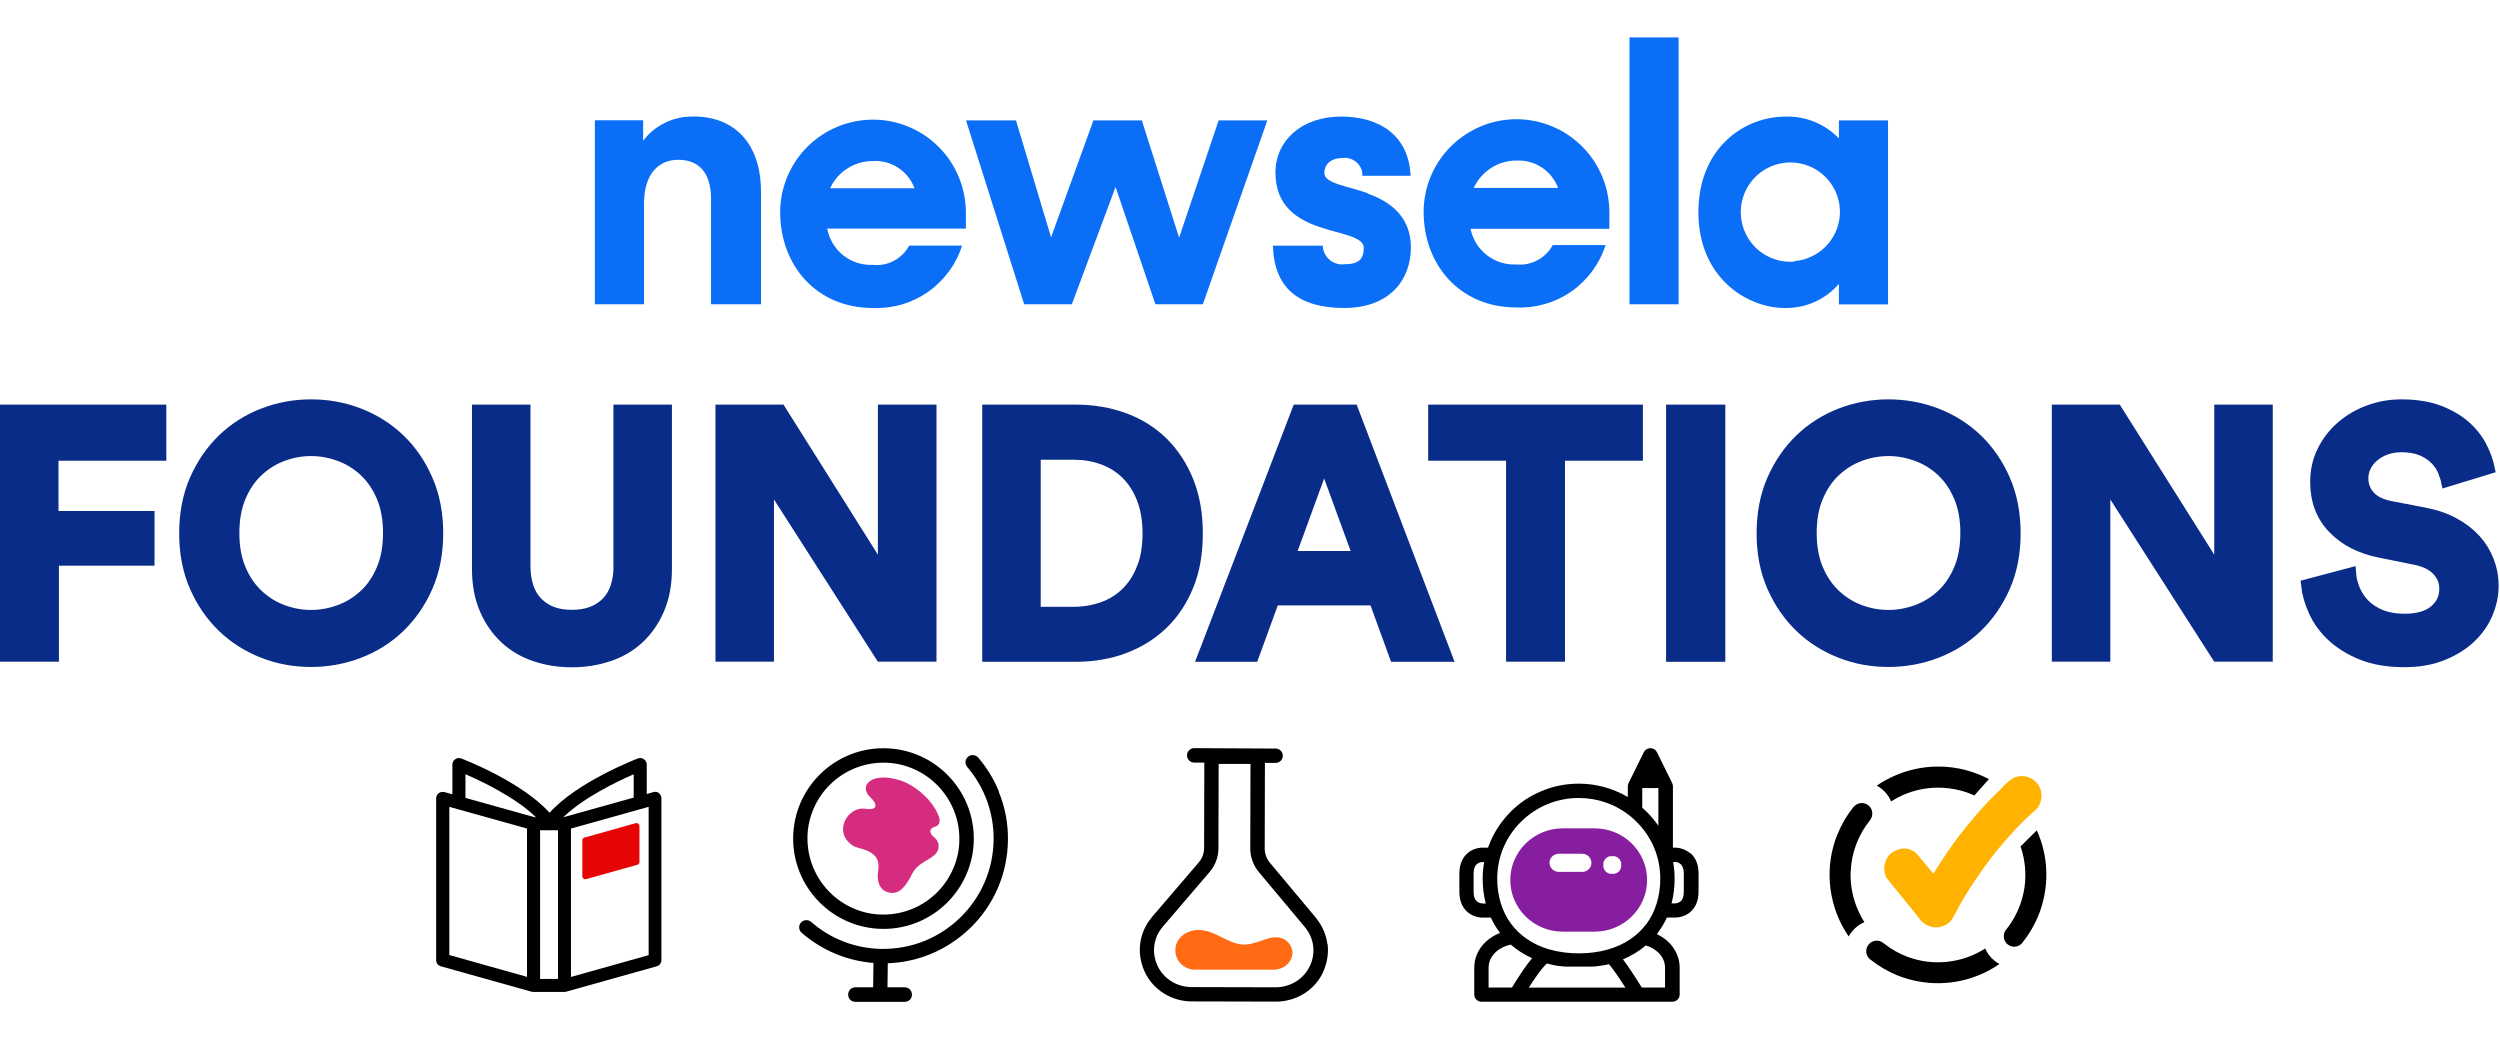 <svg width="1772" height="748" viewBox="0 0 1772 748" fill="none" xmlns="http://www.w3.org/2000/svg">
<path d="M3.735 465.278H38.026V397.219H105.786V365.916H37.728V322.81H114.154V290.536H3.735V465.278Z" fill="#082C88" stroke="#082C88" stroke-width="7.471" stroke-miterlimit="10"/>
<path d="M283.292 311.23C275.075 303.311 265.512 297.335 254.605 293.076C243.697 288.818 232.267 286.801 220.463 286.801C208.659 286.801 197.304 288.893 186.471 293.076C175.638 297.26 166.076 303.311 157.858 311.23C149.64 319.149 143.066 328.712 138.135 339.918C133.204 351.199 130.739 363.899 130.739 378.019C130.739 392.139 133.204 404.839 138.135 415.971C143.066 427.177 149.64 436.665 157.858 444.584C166.076 452.503 175.638 458.48 186.471 462.738C197.304 466.996 208.659 469.013 220.463 469.013C232.267 469.013 243.697 466.921 254.605 462.738C265.512 458.554 275.075 452.503 283.292 444.584C291.51 436.665 298.085 427.177 303.015 415.971C307.946 404.765 310.411 392.139 310.411 378.019C310.411 363.899 307.946 351.199 303.015 339.918C298.085 328.637 291.51 319.075 283.292 311.23ZM270.517 403.569C267.38 410.891 263.271 416.942 258.041 421.723C252.812 426.505 246.984 430.091 240.41 432.481C233.836 434.872 227.187 436.067 220.463 436.067C213.739 436.067 207.09 434.872 200.591 432.481C194.091 430.091 188.264 426.505 183.109 421.723C177.954 416.942 173.771 410.891 170.633 403.569C167.495 396.248 165.926 387.656 165.926 377.795C165.926 367.934 167.495 359.342 170.633 352.021C173.771 344.699 177.88 338.648 183.109 333.867C188.264 329.085 194.091 325.499 200.591 323.109C207.09 320.718 213.665 319.523 220.463 319.523C227.262 319.523 233.836 320.718 240.41 323.109C246.984 325.499 252.886 329.085 258.041 333.867C263.196 338.648 267.38 344.699 270.517 352.021C273.655 359.342 275.224 367.934 275.224 377.795C275.224 387.656 273.655 396.248 270.517 403.569Z" fill="#082C88" stroke="#082C88" stroke-width="7.471" stroke-miterlimit="10"/>
<path d="M438.605 400.954C438.605 412.459 435.617 421.2 429.715 427.102C423.813 433.004 415.67 435.992 405.285 435.992C394.901 435.992 387.057 433.004 381.155 427.102C375.253 421.2 372.264 412.459 372.264 400.954V290.536H338.272V403.42C338.272 414.103 340.065 423.591 343.577 431.809C347.088 440.027 351.869 446.9 357.846 452.503C363.822 458.106 370.92 462.29 379.063 465.054C387.206 467.818 395.947 469.237 405.285 469.237C414.624 469.237 423.439 467.818 431.657 465.054C439.875 462.29 446.972 458.106 452.949 452.503C458.926 446.9 463.707 440.027 467.218 431.809C470.729 423.591 472.522 414.178 472.522 403.42V290.536H438.53V400.954H438.605Z" fill="#082C88" stroke="#082C88" stroke-width="7.471" stroke-miterlimit="10"/>
<path d="M625.984 406.109L553.293 290.536H510.859V465.278H544.851V341.263L624.265 465.278H660.05V290.536H625.984V406.109Z" fill="#082C88" stroke="#082C88" stroke-width="7.471" stroke-miterlimit="10"/>
<path d="M824.322 313.546C816.702 306.075 807.588 300.323 797.054 296.438C786.52 292.553 775.015 290.536 762.539 290.536H699.934V465.353H762.315C774.791 465.353 786.296 463.41 796.83 459.451C807.364 455.491 816.478 449.813 824.173 442.417C831.868 435.021 837.919 425.907 842.327 415.074C846.735 404.242 848.827 391.915 848.827 378.094C848.827 364.273 846.66 351.946 842.327 341.113C837.994 330.281 831.943 321.092 824.322 313.621V313.546ZM809.381 402.822C806.617 409.845 802.807 415.597 798.025 420.229C793.244 424.861 787.641 428.223 781.291 430.464C774.941 432.705 768.142 433.826 761.045 433.826H733.926V322.138H761.269C768.366 322.138 775.09 323.258 781.515 325.574C787.94 327.89 793.468 331.327 798.175 335.959C802.881 340.59 806.617 346.343 809.381 353.365C812.145 360.388 813.565 368.606 813.565 378.168C813.565 387.731 812.145 395.949 809.381 402.972V402.822Z" fill="#082C88" stroke="#082C88" stroke-width="7.471" stroke-miterlimit="10"/>
<path d="M919.575 290.536L852.487 465.353H888.497L903.065 425.384H974.037L988.605 465.353H1025.59L959.021 290.536H919.575ZM914.42 394.305L938.551 328.264L962.681 394.305H914.345H914.42Z" fill="#082C88" stroke="#082C88" stroke-width="7.471" stroke-miterlimit="10"/>
<path d="M1016.03 322.81H1071.24V465.278H1105.53V322.81H1160.74V290.536H1016.03V322.81Z" fill="#082C88" stroke="#082C88" stroke-width="7.471" stroke-miterlimit="10"/>
<path d="M1219.16 290.536H1184.65V465.353H1219.16V290.536Z" fill="#082C88" stroke="#082C88" stroke-width="7.471" stroke-miterlimit="10"/>
<path d="M1401.37 311.23C1393.15 303.311 1383.59 297.335 1372.68 293.076C1361.78 288.893 1350.35 286.801 1338.54 286.801C1326.74 286.801 1315.38 288.893 1304.55 293.076C1293.72 297.26 1284.16 303.311 1275.94 311.23C1267.72 319.149 1261.15 328.712 1256.21 339.918C1251.28 351.124 1248.82 363.899 1248.82 378.019C1248.82 392.139 1251.28 404.839 1256.21 415.971C1261.15 427.177 1267.72 436.665 1275.94 444.584C1284.16 452.503 1293.72 458.48 1304.55 462.738C1315.38 466.996 1326.74 469.013 1338.54 469.013C1350.35 469.013 1361.78 466.921 1372.68 462.738C1383.59 458.554 1393.15 452.503 1401.37 444.584C1409.59 436.665 1416.16 427.177 1421.1 415.971C1426.03 404.765 1428.49 392.139 1428.49 378.019C1428.49 363.899 1426.03 351.199 1421.1 339.918C1416.16 328.637 1409.59 319.075 1401.37 311.23ZM1388.52 403.569C1385.38 410.891 1381.28 416.942 1376.05 421.723C1370.89 426.505 1364.99 430.091 1358.42 432.481C1351.84 434.872 1345.19 436.067 1338.47 436.067C1331.74 436.067 1325.1 434.872 1318.6 432.481C1312.1 430.091 1306.27 426.505 1301.11 421.723C1295.96 416.942 1291.78 410.891 1288.64 403.569C1285.5 396.248 1283.93 387.656 1283.93 377.795C1283.93 367.934 1285.5 359.342 1288.64 352.021C1291.78 344.699 1295.88 338.648 1301.11 333.867C1306.27 329.085 1312.1 325.499 1318.6 323.109C1325.1 320.718 1331.67 319.523 1338.47 319.523C1345.27 319.523 1351.84 320.718 1358.42 323.109C1364.99 325.499 1370.89 329.085 1376.05 333.867C1381.2 338.648 1385.38 344.699 1388.52 352.021C1391.66 359.342 1393.23 367.934 1393.23 377.795C1393.23 387.656 1391.66 396.248 1388.52 403.569Z" fill="#082C88" stroke="#082C88" stroke-width="7.471" stroke-miterlimit="10"/>
<path d="M1573.2 406.109L1500.43 290.536H1458.07V465.278H1492.06V341.263L1571.48 465.278H1607.19V290.536H1573.2V406.109Z" fill="#082C88" stroke="#082C88" stroke-width="7.471" stroke-miterlimit="10"/>
<path d="M1764.01 397.518C1761.84 391.915 1758.78 386.909 1754.67 382.352C1750.56 377.87 1745.48 373.91 1739.35 370.623C1733.3 367.336 1726.28 364.945 1718.36 363.451L1693.93 358.744C1687.51 357.4 1682.73 355.009 1679.66 351.498C1676.52 347.987 1674.96 343.803 1674.96 339.022C1674.96 336.033 1675.63 333.269 1676.9 330.654C1678.24 328.04 1680.04 325.649 1682.43 323.632C1684.82 321.615 1687.66 319.896 1691.02 318.701C1694.38 317.431 1698.12 316.833 1702.22 316.833C1707.83 316.833 1712.53 317.655 1716.42 319.299C1720.3 320.942 1723.44 323.034 1725.91 325.499C1728.37 327.965 1730.24 330.654 1731.43 333.493C1732.63 336.407 1733.53 339.022 1734.05 341.487L1764.61 332.148C1763.63 327.218 1761.77 322.063 1759.08 316.759C1756.39 311.454 1752.58 306.524 1747.65 302.116C1742.72 297.708 1736.51 294.047 1729.04 291.134C1721.57 288.295 1712.53 286.801 1702.07 286.801C1693.86 286.801 1686.09 288.22 1678.69 290.984C1671.29 293.749 1664.8 297.633 1659.19 302.564C1653.59 307.495 1649.18 313.322 1645.97 319.971C1642.76 326.62 1641.19 333.792 1641.19 341.562C1641.19 354.86 1645.3 365.842 1653.66 374.508C1661.96 383.174 1673.09 388.852 1687.06 391.616L1711.49 396.547C1718.36 397.891 1723.67 400.357 1727.25 404.092C1730.84 407.828 1732.7 412.161 1732.7 417.315C1732.7 423.591 1730.31 428.671 1725.46 432.705C1720.6 436.74 1713.58 438.757 1704.39 438.757C1698.12 438.757 1692.74 437.86 1688.1 436.067C1683.47 434.274 1679.66 431.809 1676.52 428.821C1673.39 425.757 1671 422.321 1669.28 418.361C1667.56 414.402 1666.51 410.293 1666.21 406.035L1634.69 414.402C1635.36 420.677 1637.15 427.027 1640.14 433.527C1643.13 440.027 1647.39 445.929 1653.07 451.158C1658.74 456.388 1665.77 460.721 1674.13 464.083C1682.5 467.444 1692.51 469.163 1704.24 469.163C1714.4 469.163 1723.44 467.594 1731.21 464.456C1738.98 461.318 1745.55 457.284 1750.93 452.279C1756.24 447.273 1760.35 441.521 1763.11 435.021C1765.88 428.522 1767.29 421.947 1767.29 415.149C1767.29 409.098 1766.25 403.27 1764.08 397.667L1764.01 397.518Z" fill="#082C88" stroke="#082C88" stroke-width="7.471" stroke-miterlimit="10"/>
<path d="M644.427 174.141C641.961 178.698 638.226 182.359 633.669 184.824C629.112 187.29 623.957 188.261 618.802 187.738C611.182 188.112 603.711 185.721 597.734 181.014C591.758 176.308 587.723 169.509 586.304 162.038H684.62V150.982C684.62 142.316 682.976 133.724 679.689 125.73C676.402 117.737 671.62 110.415 665.494 104.289C653.168 91.888 636.508 84.865 619.026 84.79C601.544 84.79 584.81 91.589 572.408 103.916C560.007 116.243 552.984 132.977 552.984 150.459C552.984 187.962 578.609 218.294 618.578 218.294C632.548 218.891 646.294 214.932 657.725 206.938C669.155 198.944 677.672 187.439 681.93 174.066H644.501L644.427 174.141ZM618.727 114.151C625.077 113.777 631.353 115.421 636.657 118.932C641.961 122.369 645.996 127.523 648.237 133.425H588.396C591.085 127.598 595.344 122.667 600.797 119.306C606.176 115.869 612.452 114.076 618.877 114.151" fill="#0A6EF7"/>
<path d="M835.76 168.465L809.313 85.315H775.022L744.99 168.241L720.112 85.315H684.701L725.939 215.681H759.707L790.711 132.531L818.951 215.681H852.569L898.29 85.315H863.775L835.76 168.465Z" fill="#0A6EF7"/>
<path d="M490.901 82.625C484.103 82.55 477.454 84.044 471.328 87.033C465.276 90.021 459.897 94.354 455.863 99.808V85.24H421.647V215.68H456.461V144.483C456.461 122.594 467.368 113.255 480.666 113.255C496.131 113.255 503.975 123.341 503.975 140.822V215.68H539.387V135.966C539.387 102.423 521.382 82.55 491.349 82.55" fill="#0A6EF7"/>
<path d="M1189.79 26.52H1154.98V215.68H1189.79V26.52Z" fill="#0A6EF7"/>
<path d="M1303.42 85.319V98.094C1298.49 93.013 1292.66 89.054 1286.09 86.365C1279.59 83.675 1272.56 82.48 1265.54 82.629C1236.85 82.629 1203.83 104.294 1203.83 150.464C1203.83 196.633 1238.05 218.299 1265.02 218.299C1272.26 218.448 1279.51 217.029 1286.16 214.04C1292.81 211.052 1298.71 206.719 1303.42 201.191V215.759H1338.23V85.319H1303.42ZM1271.89 185.427C1264.72 186.025 1257.55 184.381 1251.35 180.795C1245.15 177.209 1240.14 171.756 1237.15 165.181C1234.09 158.682 1233.19 151.36 1234.39 144.263C1235.66 137.166 1239.02 130.666 1244.1 125.511C1249.18 120.431 1255.68 116.995 1262.78 115.725C1269.87 114.455 1277.12 115.351 1283.69 118.339C1290.19 121.328 1295.65 126.259 1299.31 132.459C1302.97 138.66 1304.61 145.832 1304.02 153.004C1303.34 161.297 1299.76 168.991 1293.86 174.893C1288.03 180.721 1280.26 184.381 1272.04 185.054" fill="#0A6EF7"/>
<path d="M1100.52 173.768C1098.06 178.325 1094.32 182.061 1089.77 184.451C1085.21 186.917 1080.05 187.963 1074.9 187.44C1067.35 187.888 1059.88 185.497 1053.91 180.865C1047.93 176.233 1043.82 169.584 1042.33 162.188H1140.72V150.683C1140.72 142.017 1139.07 133.426 1135.79 125.432C1132.5 117.438 1127.72 110.117 1121.59 103.991C1115.47 97.865 1108.29 92.934 1100.3 89.647C1092.31 86.285 1083.79 84.567 1075.12 84.492C1066.46 84.492 1057.94 86.136 1049.95 89.423C1041.95 92.71 1034.71 97.566 1028.51 103.617C1016.1 115.944 1009.08 132.679 1009.08 150.16C1009.08 187.664 1034.71 217.92 1074.68 217.92C1088.65 218.518 1102.39 214.559 1113.82 206.565C1125.25 198.571 1133.77 187.066 1138.03 173.693H1100.6L1100.52 173.768ZM1074.9 113.852C1081.25 113.479 1087.53 115.197 1092.83 118.708C1098.13 122.22 1102.17 127.3 1104.41 133.202H1044.57C1047.26 127.375 1051.59 122.444 1056.97 119.007C1062.35 115.571 1068.62 113.778 1075.05 113.778" fill="#0A6EF7"/>
<path d="M969.406 136.936C953.942 131.482 938.701 130.063 938.701 122.518C938.701 117.064 942.735 112.058 951.327 112.058C954.614 111.535 957.901 112.357 960.591 114.3C963.28 116.242 965.073 119.156 965.596 122.443C965.596 123.19 965.596 123.862 965.596 124.609H999.812C998.617 96.445 978.371 82.624 950.505 82.624C922.639 82.624 904.037 99.732 904.037 122.293C904.037 146.275 919.875 155.688 935.339 160.917C950.804 166.147 966.642 167.716 966.642 175.71C966.642 183.703 962.981 187.289 953.045 187.289C951.252 187.513 949.459 187.439 947.666 186.916C945.948 186.468 944.304 185.646 942.885 184.525C941.465 183.404 940.27 182.06 939.374 180.491C938.477 178.922 937.88 177.204 937.655 175.411V174.141H902.244C903.066 203.8 920.099 218.293 952.746 218.293C985.394 218.293 1000.04 197.898 1000.04 175.485C1000.04 153.073 984.796 142.689 969.481 137.235" fill="#0A6EF7"/>
<path d="M928.251 685.001C923.918 694.04 914.505 699.793 904.195 699.793L844.578 699.644C834.194 699.644 824.706 693.667 820.522 684.627C816.115 675.214 817.459 664.83 824.108 656.911L857.578 617.838C861.462 613.206 863.629 607.305 863.629 601.253L863.778 541.487H886.34L886.191 601.403C886.191 607.379 888.283 613.281 892.093 617.913L924.964 657.209C931.538 665.203 932.808 675.662 928.326 685.001H928.251ZM940.877 669.387C940.055 662.663 937.291 656.164 932.808 650.71V650.635L900.012 611.413C897.696 608.575 896.426 605.063 896.426 601.403L896.575 541.562V540.74H904.121C906.959 540.74 909.275 538.499 909.275 535.734C909.275 532.97 907.034 530.58 904.195 530.58L846.521 530.281C843.682 530.281 841.366 532.522 841.366 535.361C841.366 538.2 843.607 540.516 846.446 540.516H853.618V541.412L853.469 601.179C853.469 604.765 852.124 608.351 849.808 611.115L816.414 650.112V650.187C811.856 655.566 809.017 661.991 808.196 668.789C807.299 675.513 808.42 682.461 811.408 688.886C817.31 701.586 830.384 709.804 844.728 709.804L904.345 709.953H904.419C911.367 709.953 918.166 708.011 924.068 704.425C930.044 700.764 934.751 695.535 937.664 689.334L937.963 688.587C940.727 682.386 941.773 675.737 941.026 669.237L940.877 669.387Z" fill="black"/>
<path d="M902.11 687.316H847.051C838.833 687.316 833.08 680.667 833.08 673.57C833.08 664.53 841.298 659.301 849.367 659.151C850.487 659.151 851.757 659.151 853.027 659.45C862.59 660.944 870.957 668.714 880.595 669.461C885.301 669.835 889.261 668.266 893.818 666.846C898.3 665.352 901.139 664.007 905.846 664.456C912.569 665.053 916.081 670.88 916.081 675.214C916.081 681.34 910.702 687.391 902.11 687.391" fill="#FF6A13"/>
<path d="M604.087 599.159C606.851 601.026 610.96 601.4 614.023 602.67C621.718 605.882 623.66 610.439 622.315 618.358C621.942 620.749 621.195 631.208 630.832 632.777C636.435 633.674 641.142 630.237 646.297 619.778C650.181 611.934 656.681 610.813 662.209 606.181C666.318 602.745 666.617 596.917 661.686 593.033C658.922 590.866 658.026 587.131 662.882 585.935C666.841 584.964 666.169 580.482 665.422 578.689C665.123 577.942 664.824 577.194 664.451 576.447C660.491 567.408 651.078 559.04 642.262 554.782C633.447 550.598 619.103 548.88 614.546 555.753C612.603 558.592 614.023 562.626 616.862 565.092C620.223 568.005 624.407 574.879 613.276 573.235C600.799 571.442 590.266 589.596 604.012 599.009L604.087 599.159Z" fill="#D62C80"/>
<path d="M572.34 593.78C572.34 586.533 573.909 579.586 576.748 573.011C579.512 566.661 583.397 560.983 588.328 556.127C593.259 551.271 599.011 547.386 605.361 544.772C611.936 542.007 618.958 540.588 626.13 540.588H626.728C633.974 540.588 640.997 542.157 647.646 545.07C653.996 547.835 659.749 551.794 664.605 556.8C669.461 561.805 673.345 567.632 675.96 574.057C678.724 580.706 680.069 587.803 679.994 595.05C679.994 602.297 678.426 609.245 675.587 615.819C672.822 622.169 668.938 627.847 664.007 632.703C659.076 637.559 653.324 641.444 646.974 644.058C640.399 646.823 633.377 648.242 626.205 648.242H625.607C618.36 648.242 611.338 646.673 604.689 643.76C598.339 640.995 592.586 637.036 587.73 632.03C582.874 627.025 578.989 621.198 576.375 614.773C573.61 608.124 572.266 601.027 572.34 593.78ZM625.458 658.402H626.205C661.243 658.402 689.781 630.238 690.229 595.125C690.603 559.788 662.289 530.801 626.952 530.353H626.205C591.167 530.353 562.628 558.518 562.18 593.631C561.807 628.967 590.121 657.954 625.458 658.402Z" fill="black"/>
<path d="M708.084 561.133C704.498 552.318 699.567 544.249 693.367 537.003C691.424 534.761 687.988 534.612 685.896 536.629C683.953 538.497 683.804 541.485 685.522 543.577C697.849 557.995 704.498 576.15 704.274 595.275C704.125 605.809 701.958 616.044 697.774 625.606C693.74 634.87 687.988 643.162 680.741 650.26C673.494 657.357 665.052 662.885 655.714 666.77C646.002 670.73 635.767 672.672 625.233 672.597C606.556 672.373 588.85 665.65 574.88 653.397C572.863 651.679 569.8 651.829 567.932 653.696C565.84 655.788 565.99 659.225 568.231 661.167C582.5 673.569 600.281 681.039 619.107 682.534L618.883 699.791H606.257C603.418 699.791 601.177 702.107 601.177 704.871V705.021C601.177 707.86 603.418 710.101 606.257 710.101H641.295C644.059 710.101 646.375 707.86 646.375 705.095V704.946C646.375 702.107 644.134 699.791 641.295 699.791H629.043L629.267 682.758C639.726 682.384 649.887 680.218 659.524 676.258C670.058 671.925 679.62 665.65 687.838 657.656C696.056 649.662 702.556 640.249 707.113 629.79C711.82 618.957 714.285 607.377 714.434 595.499C714.584 583.695 712.417 572.115 707.935 561.283L708.084 561.133Z" fill="black"/>
<path d="M467.155 562.179C466.034 561.282 464.54 561.058 463.121 561.432L458.414 562.776V541.933C458.414 540.439 457.667 539.019 456.397 538.123C455.127 537.226 453.558 537.077 452.139 537.6C450.271 538.272 409.107 554.26 389.533 576.074C369.96 554.26 328.796 538.272 326.928 537.6C325.509 537.077 323.94 537.226 322.67 538.123C321.4 539.019 320.653 540.364 320.653 541.933V563.001L315.05 561.432C313.63 561.058 312.211 561.357 311.015 562.179C309.895 563.075 309.148 564.42 309.148 565.839V680.516C309.148 682.608 310.493 684.401 312.51 684.924L376.758 702.928C377.207 703.003 377.58 703.078 378.028 703.078H399.918C400.366 703.078 400.74 703.078 401.188 702.928L465.437 684.924C467.454 684.401 468.799 682.533 468.799 680.516V565.839C468.799 564.42 468.126 563.001 466.931 562.179H467.155ZM404.699 587.281L459.759 571.891V677.005L404.699 692.469V587.355V587.281ZM449.225 565.316L399.47 579.212H399.32C413.664 565.242 437.795 553.737 449.15 548.806V565.316H449.225ZM329.991 548.806C341.347 553.737 365.552 565.242 379.821 579.212H378.776L329.917 565.541V548.806H329.991ZM318.486 571.891L373.546 587.281V692.395L318.486 676.93V571.816V571.891ZM382.81 588.476H395.51V693.889H382.81V588.476Z" fill="black"/>
<path d="M451.684 612.979L415.451 623.14C414.106 623.513 412.761 622.467 412.761 621.123V595.647C412.761 594.676 413.359 593.854 414.33 593.63L450.563 583.47C451.908 583.096 453.253 584.142 453.253 585.487V610.962C453.253 611.934 452.655 612.755 451.684 612.979Z" fill="#E70404"/>
<path d="M1450.15 612.83C1449.7 608.348 1448.88 603.865 1447.68 599.607C1446.64 595.797 1445.29 592.136 1443.65 588.55L1432.14 599.98C1432.29 600.503 1432.52 600.952 1432.67 601.475C1434.01 605.583 1434.83 609.917 1435.28 614.25C1435.73 619.18 1435.66 624.036 1434.98 628.892C1434.54 631.881 1433.94 634.794 1433.04 637.708C1432.67 639.053 1432.22 640.323 1431.77 641.593C1429.45 647.793 1426.24 653.621 1421.98 658.85C1421.98 658.85 1421.98 658.85 1421.91 658.925C1421.91 658.925 1421.91 658.925 1421.83 659C1419.37 662.212 1419.89 666.844 1423.03 669.384C1426.17 671.924 1430.73 671.476 1433.34 668.413C1433.34 668.413 1433.49 668.263 1433.49 668.189C1433.49 668.189 1433.64 668.039 1433.64 667.965C1438.27 662.137 1442.01 655.787 1444.77 649.063C1445.74 646.673 1446.56 644.282 1447.31 641.817C1448.73 636.886 1449.7 631.955 1450.15 626.875C1450.6 622.169 1450.52 617.462 1450.15 612.681V612.83Z" fill="black"/>
<path d="M1340.26 568.076C1343.1 566.283 1346.09 564.715 1349.15 563.37C1356.62 560.157 1364.54 558.439 1372.69 558.29C1378.51 558.215 1384.27 558.887 1389.87 560.381C1391.66 560.904 1393.46 561.427 1395.25 562.1C1396.67 562.623 1398.01 563.22 1399.43 563.818L1409.74 552.238C1407.5 551.043 1405.18 549.997 1402.87 549.026C1399.96 547.831 1396.89 546.785 1393.83 545.963C1386.88 544.095 1379.71 543.199 1372.54 543.348C1362.45 543.497 1352.67 545.664 1343.4 549.624C1338.77 551.641 1334.36 554.031 1330.25 556.87C1331.52 557.543 1332.72 558.29 1333.84 559.261C1336.83 561.651 1339.07 564.715 1340.41 568.076H1340.26Z" fill="black"/>
<path d="M1311.79 617.686C1312.02 611.186 1313.29 604.836 1315.6 598.71C1315.83 598.112 1316.05 597.589 1316.27 596.992C1318.52 591.463 1321.58 586.234 1325.39 581.453C1325.39 581.453 1325.39 581.452 1325.46 581.303C1325.46 581.303 1325.46 581.303 1325.54 581.228C1328 578.016 1327.48 573.384 1324.34 570.844C1321.2 568.304 1316.57 568.752 1313.96 571.815C1313.96 571.815 1313.88 571.89 1313.81 571.965C1313.81 571.965 1313.73 572.114 1313.66 572.114C1309.03 577.867 1305.29 584.291 1302.53 591.09C1302.53 591.165 1302.53 591.239 1302.38 591.314C1299.09 599.532 1297.22 608.123 1296.85 617.013C1296.4 628.743 1298.64 640.621 1303.42 651.379C1305.37 655.712 1307.68 659.896 1310.37 663.781C1311.04 662.511 1311.79 661.315 1312.76 660.195C1315.15 657.206 1318.22 654.965 1321.5 653.62C1319.79 651.006 1318.37 648.241 1317.02 645.328C1313.21 636.662 1311.34 627.099 1311.72 617.611L1311.79 617.686Z" fill="black"/>
<path d="M1407.13 672.297C1399.13 677.377 1390.09 680.664 1380.38 681.71C1370.74 682.756 1361.18 681.561 1352.29 678.273C1346.16 676.032 1340.34 672.745 1335.03 668.487C1335.03 668.487 1335.03 668.487 1334.88 668.412C1334.88 668.412 1334.81 668.337 1334.73 668.262C1331.52 665.797 1326.97 666.395 1324.42 669.533C1321.88 672.745 1322.33 677.377 1325.47 679.917C1325.47 679.917 1325.47 679.917 1325.55 679.992C1325.55 679.992 1325.7 680.066 1325.77 680.141C1331.6 684.773 1337.95 688.508 1344.67 691.273C1347.21 692.318 1349.9 693.215 1352.59 693.962C1362.15 696.651 1372.01 697.548 1381.95 696.427C1391.89 695.381 1401.3 692.393 1410.04 687.687C1412.51 686.342 1414.97 684.848 1417.21 683.279C1415.94 682.606 1414.75 681.859 1413.63 680.888C1410.64 678.497 1408.4 675.434 1407.05 672.147L1407.13 672.297Z" fill="black"/>
<path d="M1370.37 619.253C1365.66 613.65 1362 609.167 1359.23 605.88C1356.92 603.116 1353.48 601.472 1349.82 601.398C1346.98 601.398 1343.92 602.294 1341.08 604.311C1334.58 608.943 1334.51 618.58 1337.49 622.615C1340.41 626.649 1356.39 645.55 1360.13 650.78C1362.97 654.814 1367.6 657.279 1372.23 657.354C1373.65 657.354 1375 657.204 1376.42 656.681C1382.24 654.664 1383.66 651.751 1386.05 647.194C1388.44 642.636 1392.25 635.091 1402.49 620.299C1405.93 615.368 1412.5 605.581 1424.9 591.835C1437.3 578.014 1440.89 576.37 1443.95 572.934C1447.09 569.423 1449.41 559.86 1442.53 553.809C1439.4 551.044 1436.11 550.073 1433.19 550.073C1430.36 550.073 1427.82 550.895 1426.1 552.016C1422.59 554.182 1418.63 558.963 1417.51 559.935C1407.27 569.497 1397.33 581.226 1389.12 591.76C1383.66 598.783 1377.46 607.897 1370.37 619.253Z" fill="#FFB300"/>
<path d="M1130.34 587.136H1107.63C1087.16 587.136 1070.5 603.572 1070.5 623.743C1070.5 643.989 1087.16 660.35 1107.63 660.35H1130.34C1150.81 660.35 1167.47 643.914 1167.47 623.743C1167.47 603.497 1150.81 587.136 1130.34 587.136ZM1121.45 617.991H1104.86C1101.28 617.991 1098.29 615.077 1098.29 611.566C1098.29 608.054 1101.2 605.141 1104.86 605.141H1121.45C1125.03 605.141 1128.02 608.054 1128.02 611.566C1128.02 615.077 1125.11 617.991 1121.45 617.991ZM1149.09 613.433C1149.09 613.433 1149.09 613.658 1149.09 613.732C1149.09 613.807 1149.09 613.956 1149.09 614.031C1149.09 614.106 1149.09 614.255 1149.09 614.33C1149.09 614.405 1149.09 614.554 1149.09 614.629C1149.09 614.703 1149.09 614.853 1149.02 614.928C1149.02 615.002 1149.02 615.152 1148.94 615.226C1148.94 615.301 1148.94 615.451 1148.79 615.525C1148.79 615.6 1148.72 615.749 1148.64 615.824C1148.64 615.899 1148.57 616.048 1148.49 616.123C1148.49 616.198 1148.42 616.272 1148.34 616.422C1148.34 616.496 1148.27 616.571 1148.19 616.721C1148.19 616.795 1148.04 616.87 1148.04 617.019C1148.04 617.094 1147.89 617.169 1147.82 617.244C1147.82 617.318 1147.67 617.393 1147.6 617.468C1147.6 617.468 1147.45 617.617 1147.37 617.692C1147.37 617.692 1147.22 617.841 1147.15 617.916C1147.07 617.916 1147 618.065 1146.92 618.14C1146.85 618.14 1146.77 618.289 1146.7 618.364C1146.62 618.364 1146.55 618.514 1146.4 618.514C1146.33 618.514 1146.25 618.588 1146.1 618.663C1146.03 618.663 1145.95 618.738 1145.8 618.812C1145.73 618.812 1145.58 618.887 1145.5 618.962C1145.43 618.962 1145.28 619.037 1145.21 619.111C1145.13 619.111 1144.98 619.186 1144.91 619.186C1144.83 619.186 1144.68 619.186 1144.61 619.261C1144.53 619.261 1144.38 619.261 1144.31 619.335C1144.23 619.335 1144.08 619.335 1144.01 619.335C1143.94 619.335 1143.79 619.335 1143.71 619.335C1143.64 619.335 1143.49 619.335 1143.41 619.335C1143.34 619.335 1143.19 619.335 1143.11 619.335H1142.44C1142.44 619.335 1142.22 619.335 1142.14 619.335C1142.07 619.335 1141.92 619.335 1141.84 619.335C1141.77 619.335 1141.62 619.335 1141.54 619.335C1141.47 619.335 1141.32 619.335 1141.25 619.335C1141.17 619.335 1141.02 619.335 1140.95 619.261C1140.87 619.261 1140.72 619.261 1140.65 619.186C1140.57 619.186 1140.42 619.186 1140.35 619.111C1140.27 619.111 1140.13 619.037 1140.05 618.962L1139.75 618.812C1139.75 618.812 1139.53 618.738 1139.45 618.663C1139.38 618.663 1139.3 618.588 1139.15 618.514C1139.08 618.514 1139 618.364 1138.86 618.364C1138.78 618.364 1138.71 618.215 1138.63 618.14C1138.56 618.14 1138.48 617.991 1138.41 617.916C1138.33 617.916 1138.26 617.766 1138.18 617.692C1138.18 617.692 1138.03 617.542 1137.96 617.468C1137.96 617.393 1137.81 617.318 1137.73 617.244C1137.73 617.169 1137.58 617.094 1137.51 617.019C1137.51 616.945 1137.36 616.87 1137.36 616.721C1137.36 616.646 1137.21 616.571 1137.21 616.422C1137.21 616.347 1137.14 616.272 1137.06 616.123C1137.06 616.048 1136.99 615.899 1136.91 615.824C1136.91 615.749 1136.84 615.6 1136.76 615.525C1136.76 615.451 1136.69 615.301 1136.61 615.226C1136.61 615.152 1136.61 615.002 1136.54 614.928C1136.54 614.853 1136.54 614.703 1136.46 614.629C1136.46 614.554 1136.46 614.405 1136.46 614.33C1136.46 614.255 1136.46 614.106 1136.46 614.031V613.732C1136.46 613.732 1136.46 613.508 1136.46 613.433V612.761C1136.46 612.761 1136.46 612.537 1136.46 612.462C1136.46 612.388 1136.46 612.238 1136.46 612.163C1136.46 612.089 1136.46 611.939 1136.46 611.865C1136.46 611.79 1136.46 611.64 1136.46 611.566C1136.46 611.491 1136.46 611.342 1136.54 611.267C1136.54 611.192 1136.54 611.043 1136.61 610.968C1136.61 610.893 1136.61 610.744 1136.76 610.669C1136.76 610.595 1136.84 610.445 1136.91 610.37C1136.91 610.296 1136.99 610.146 1137.06 610.072C1137.14 609.997 1137.14 609.922 1137.21 609.773C1137.21 609.698 1137.29 609.623 1137.36 609.474C1137.36 609.399 1137.51 609.325 1137.51 609.175C1137.51 609.1 1137.66 609.026 1137.73 608.951C1137.73 608.876 1137.88 608.802 1137.96 608.727C1137.96 608.652 1138.11 608.577 1138.18 608.503C1138.18 608.503 1138.33 608.353 1138.41 608.279C1138.48 608.279 1138.56 608.129 1138.63 608.054C1138.71 608.054 1138.78 607.905 1138.86 607.83C1138.93 607.83 1139 607.681 1139.15 607.681C1139.23 607.681 1139.3 607.606 1139.45 607.532C1139.53 607.532 1139.68 607.457 1139.75 607.382L1140.05 607.233C1140.05 607.233 1140.27 607.158 1140.35 607.083C1140.42 607.083 1140.57 607.009 1140.65 607.009C1140.72 607.009 1140.87 607.009 1140.95 606.934C1141.02 606.934 1141.17 606.934 1141.25 606.859C1141.32 606.859 1141.47 606.859 1141.54 606.859C1141.62 606.859 1141.77 606.859 1141.84 606.859H1142.14C1142.14 606.859 1142.37 606.859 1142.44 606.859H1143.11C1143.11 606.859 1143.34 606.859 1143.41 606.859C1143.49 606.859 1143.64 606.859 1143.71 606.859C1143.79 606.859 1143.94 606.859 1144.01 606.859C1144.08 606.859 1144.23 606.859 1144.31 606.859C1144.38 606.859 1144.53 606.859 1144.61 606.934C1144.68 606.934 1144.83 606.934 1144.91 607.009C1144.98 607.009 1145.13 607.009 1145.21 607.083C1145.28 607.083 1145.43 607.158 1145.5 607.233C1145.58 607.233 1145.73 607.307 1145.8 607.382C1145.88 607.382 1146.03 607.457 1146.1 607.532C1146.18 607.532 1146.25 607.606 1146.4 607.681C1146.48 607.681 1146.55 607.83 1146.7 607.83C1146.77 607.83 1146.85 607.98 1146.92 608.054C1147 608.054 1147.07 608.204 1147.15 608.279C1147.22 608.279 1147.3 608.428 1147.37 608.503C1147.37 608.503 1147.52 608.652 1147.6 608.727C1147.6 608.727 1147.75 608.876 1147.82 608.951C1147.82 609.026 1147.97 609.1 1148.04 609.175C1148.04 609.25 1148.19 609.325 1148.19 609.474C1148.19 609.549 1148.27 609.623 1148.34 609.773C1148.34 609.847 1148.42 609.922 1148.49 610.072C1148.49 610.146 1148.57 610.296 1148.64 610.37C1148.64 610.445 1148.72 610.595 1148.79 610.669C1148.79 610.744 1148.87 610.893 1148.94 610.968C1148.94 611.043 1148.94 611.192 1149.02 611.267C1149.02 611.342 1149.02 611.491 1149.09 611.566C1149.09 611.64 1149.09 611.79 1149.09 611.865C1149.09 611.939 1149.09 612.089 1149.09 612.163V612.462C1149.09 612.462 1149.09 612.686 1149.09 612.761V613.433Z" fill="#871EA0"/>
<path d="M1197.95 604.764C1195.04 602.299 1191.08 600.805 1187.12 600.805H1185.77V557.325C1185.77 556.578 1185.62 555.831 1185.25 555.084L1174.42 533.12C1173.59 531.401 1171.8 530.281 1169.78 530.281C1167.77 530.281 1166.05 531.401 1165.15 533.12L1154.32 555.084C1153.95 555.756 1153.8 556.503 1153.8 557.325V564.945C1151.11 563.376 1148.34 561.957 1145.43 560.762C1137.06 557.25 1128.1 555.457 1118.98 555.457C1109.87 555.457 1100.9 557.25 1092.54 560.762C1084.47 564.123 1077.15 568.979 1070.95 575.18C1064.75 581.381 1059.81 588.553 1056.38 596.547C1055.78 597.966 1055.26 599.386 1054.73 600.805H1051C1047.04 600.805 1043.08 602.224 1040.17 604.764C1037.55 607.08 1034.41 611.339 1034.41 618.959V632.257C1034.41 639.877 1037.55 644.136 1040.17 646.451C1043.08 648.992 1047.04 650.411 1051 650.411H1056.75C1058.39 653.997 1060.41 657.434 1062.73 660.571C1062.88 660.795 1063.1 661.02 1063.25 661.244C1059.52 662.663 1056.15 664.755 1053.31 667.37C1047.86 672.375 1044.95 678.949 1044.95 685.823V704.948C1044.95 707.712 1047.26 710.028 1050.1 710.028H1185.4C1188.24 710.028 1190.55 707.787 1190.55 704.948V685.823C1190.55 679.622 1188.09 673.57 1183.68 668.789C1181.14 666.025 1177.93 663.784 1174.34 662.065C1174.72 661.617 1175.01 661.169 1175.39 660.721C1177.78 657.508 1179.8 653.997 1181.51 650.336H1187.34C1191.3 650.336 1195.26 648.917 1198.17 646.377C1200.79 644.061 1203.93 639.803 1203.93 632.182V618.884C1203.93 611.264 1200.79 607.006 1198.17 604.69L1197.95 604.764ZM1164.11 558.595H1175.46V585.34C1173 581.754 1170.23 578.393 1167.02 575.255C1166.05 574.284 1165.08 573.387 1164.03 572.491V558.595H1164.11ZM1050.92 640.325C1050.33 640.325 1048.38 640.251 1046.82 638.906C1045.32 637.561 1044.5 635.395 1044.5 632.332V619.034C1044.5 615.971 1045.25 613.729 1046.82 612.459C1048.38 611.115 1050.33 611.04 1050.92 611.04H1051.97C1051.3 614.925 1050.92 618.81 1050.92 622.844C1050.92 628.97 1051.67 634.872 1053.09 640.4H1050.85L1050.92 640.325ZM1055.11 699.942V685.897C1055.11 681.788 1056.9 677.904 1060.26 674.766C1063.1 672.151 1066.84 670.358 1070.87 669.536C1075.28 673.421 1080.36 676.634 1085.96 679.174C1084.02 681.415 1081.78 684.403 1079.39 687.914C1076.25 692.546 1073.34 697.178 1071.69 699.942H1055.11ZM1083.65 699.942C1084.54 698.523 1085.51 697.029 1086.56 695.46C1092.31 686.868 1095.3 683.88 1096.5 682.909C1096.94 683.058 1097.39 683.133 1097.84 683.282C1097.99 683.282 1098.06 683.283 1098.21 683.357C1098.59 683.432 1098.89 683.507 1099.26 683.581C1099.41 683.581 1099.63 683.581 1099.78 683.731C1100.08 683.731 1100.38 683.88 1100.68 683.955C1100.9 683.955 1101.05 684.03 1101.28 684.104C1101.58 684.104 1101.8 684.179 1102.1 684.254C1102.32 684.254 1102.47 684.254 1102.7 684.328C1103 684.328 1103.22 684.403 1103.52 684.478C1103.74 684.478 1103.97 684.478 1104.19 684.553C1104.49 684.553 1104.71 684.627 1105.01 684.702C1105.24 684.702 1105.46 684.702 1105.68 684.777C1105.98 684.777 1106.21 684.851 1106.51 684.851C1106.73 684.851 1106.95 684.851 1107.18 684.926C1107.48 684.926 1107.7 684.926 1108 685.001C1108.22 685.001 1108.45 685.001 1108.67 685.075C1108.97 685.075 1109.2 685.075 1109.49 685.15C1109.72 685.15 1109.94 685.15 1110.17 685.15C1110.47 685.15 1110.69 685.15 1110.99 685.15C1111.21 685.15 1111.44 685.15 1111.66 685.15C1111.96 685.15 1112.26 685.15 1112.48 685.15C1112.71 685.15 1112.93 685.15 1113.16 685.15C1113.45 685.15 1113.75 685.15 1114.05 685.15C1114.28 685.15 1114.5 685.15 1114.72 685.15C1115.02 685.15 1115.32 685.15 1115.62 685.15C1115.85 685.15 1115.99 685.15 1116.22 685.15C1116.59 685.15 1116.89 685.15 1117.26 685.15H1121.22C1121.22 685.15 1121.9 685.15 1122.2 685.15C1122.42 685.15 1122.57 685.15 1122.79 685.15C1123.09 685.15 1123.39 685.15 1123.69 685.15C1123.91 685.15 1124.06 685.15 1124.29 685.15C1124.59 685.15 1124.88 685.15 1125.18 685.15C1125.41 685.15 1125.56 685.15 1125.78 685.15C1126.08 685.15 1126.38 685.15 1126.6 685.15C1126.83 685.15 1126.98 685.15 1127.2 685.15C1127.5 685.15 1127.8 685.15 1128.1 685.15C1128.32 685.15 1128.47 685.15 1128.62 685.15C1128.92 685.15 1129.22 685.15 1129.52 685.075C1129.67 685.075 1129.89 685.075 1130.04 685.075C1130.41 685.075 1130.79 685.001 1131.16 684.926C1131.24 684.926 1131.38 684.926 1131.46 684.926C1131.91 684.926 1132.36 684.777 1132.8 684.702C1132.95 684.702 1133.03 684.702 1133.18 684.702C1133.55 684.702 1133.85 684.627 1134.22 684.553C1134.37 684.553 1134.6 684.553 1134.75 684.478C1135.05 684.478 1135.34 684.403 1135.64 684.328C1135.79 684.328 1136.02 684.328 1136.17 684.254C1136.46 684.254 1136.69 684.179 1136.99 684.104C1137.21 684.104 1137.36 684.104 1137.59 684.03C1137.88 684.03 1138.11 683.955 1138.33 683.88C1138.56 683.88 1138.71 683.805 1138.93 683.731C1139.23 683.731 1139.45 683.581 1139.68 683.581C1139.83 683.581 1140.05 683.507 1140.2 683.432C1140.2 683.432 1140.35 683.432 1140.42 683.432C1141.69 684.851 1144.31 688.138 1149.31 695.759C1150.29 697.253 1151.18 698.672 1152.08 700.017H1084.09L1083.65 699.942ZM1175.99 675.737C1178.75 678.725 1180.17 682.162 1180.17 685.897V699.942H1163.66C1162.01 697.253 1159.25 692.845 1156.26 688.363C1154.02 685.001 1152 682.162 1150.36 679.995C1156.41 677.455 1161.79 674.168 1166.57 670.134C1170.23 671.18 1173.52 673.197 1175.99 675.737ZM1166.95 654.894C1160.52 663.56 1151.03 669.835 1139.53 673.047C1133.25 674.84 1126.3 675.737 1118.98 675.737C1111.66 675.737 1104.41 674.766 1097.99 672.898C1086.63 669.611 1077.3 663.261 1070.95 654.669C1064.6 646.003 1061.23 634.946 1061.23 622.769C1061.23 607.529 1067.21 593.185 1078.19 582.352C1089.1 571.594 1103.59 565.618 1119.06 565.618C1132.58 565.618 1145.35 570.175 1155.66 578.542C1155.66 578.542 1155.81 578.617 1155.81 578.691C1157.23 579.812 1158.58 581.082 1159.85 582.352C1170.76 593.11 1176.81 607.454 1176.81 622.769C1176.81 635.096 1173.37 646.227 1167.02 654.894H1166.95ZM1193.47 632.332C1193.47 635.395 1192.72 637.636 1191.15 638.906C1189.58 640.251 1187.64 640.325 1187.04 640.325H1184.8C1186.22 634.797 1186.97 628.895 1186.97 622.769C1186.97 618.81 1186.59 614.85 1185.92 610.965H1187.04C1187.64 610.965 1189.58 611.04 1191.15 612.385C1192.64 613.729 1193.47 615.896 1193.47 618.959V632.257V632.332Z" fill="black"/>
</svg>
